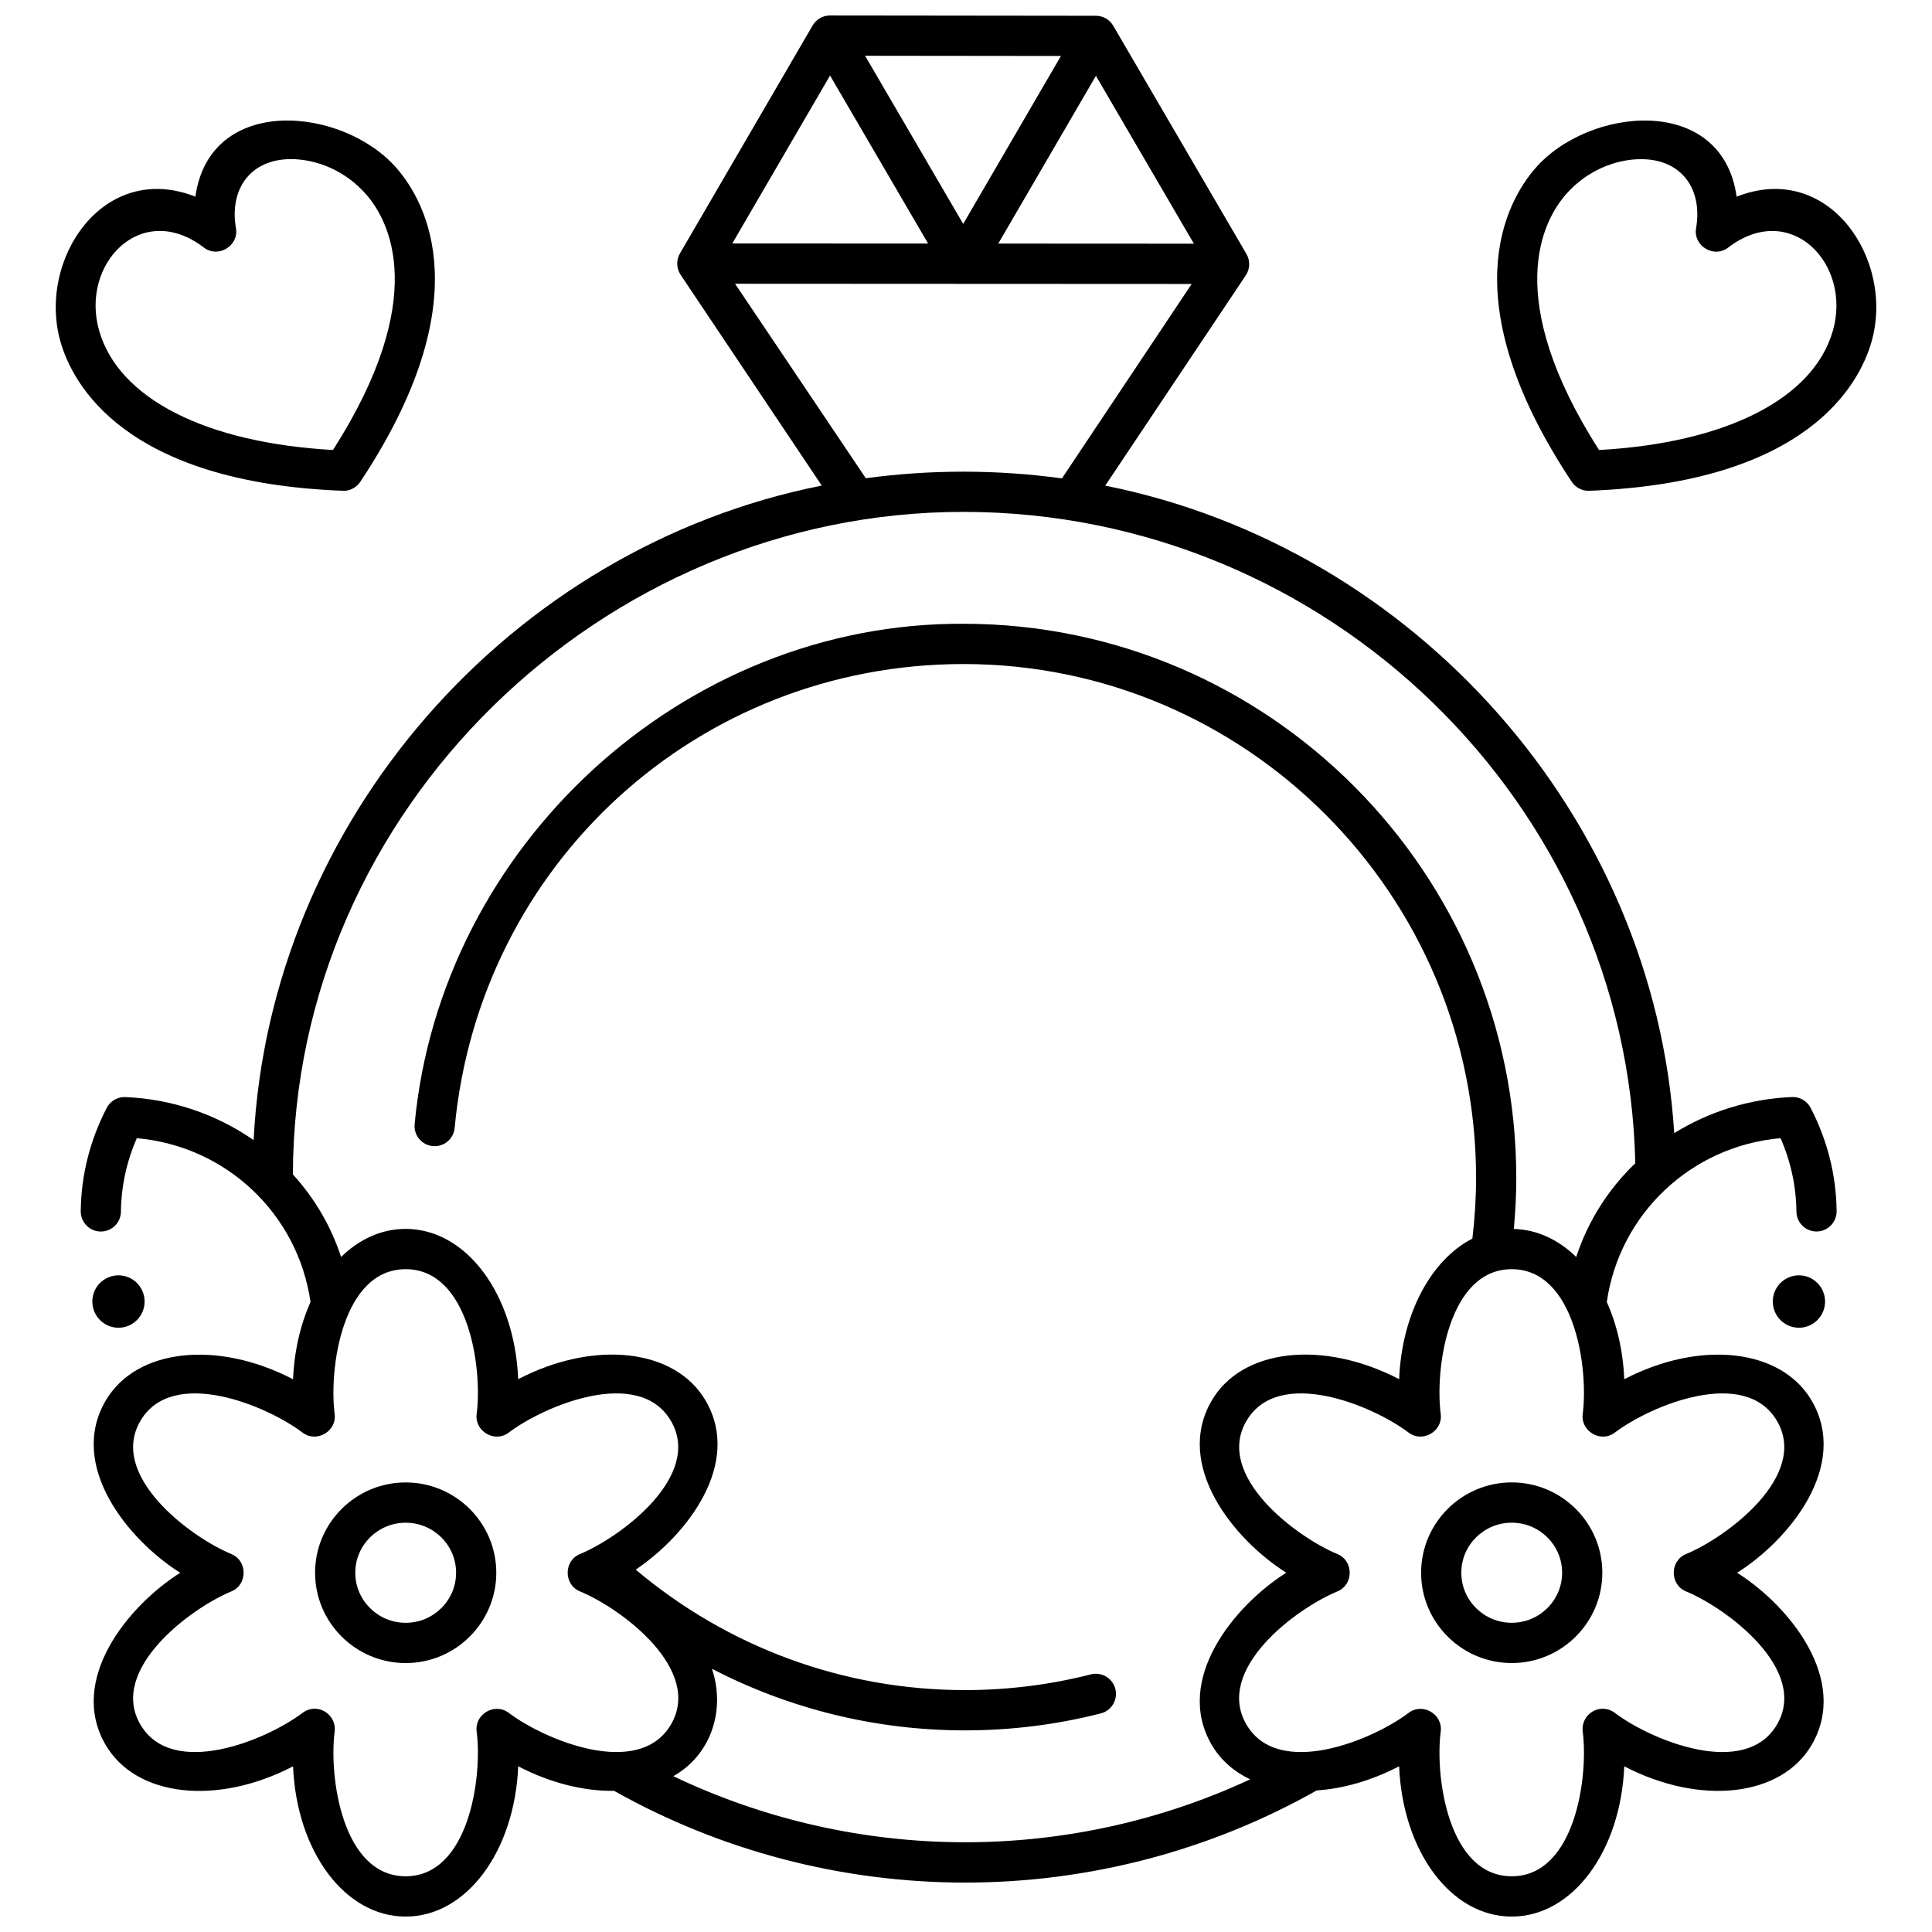<?xml version="1.0" encoding="UTF-8"?>
<!-- Uploaded to: ICON Repo, www.iconrepo.com, Generator: ICON Repo Mixer Tools -->
<svg width="800px" height="800px" version="1.1" viewBox="144 144 512 512" xmlns="http://www.w3.org/2000/svg">
 <defs>
  <clipPath id="a">
   <path d="m165 148.09h466v503.81h-466z"/>
  </clipPath>
 </defs>
 <path d="m564.96 274.07c-1.777 0-3.445-0.891-4.434-2.383-31.93-48.129-17.426-74.098-9.707-83.031 14.203-16.441 49.57-19.852 53.41 7.465 24.426-9.641 41.992 16.738 35.73 38.5-3.199 11.125-16.891 37.234-74.793 39.441-0.07 0.008-0.141 0.008-0.207 0.008zm13.945-87.891c-6.652 0-14.395 2.941-20.031 9.465-6 6.945-16.902 27.266 8.887 67.617 33.723-1.891 56.789-13.598 61.965-31.59 5.109-17.77-11.211-34.73-27.762-22.047-3.773 2.894-9.301-0.465-8.484-5.152 1.773-10.246-3.746-18.293-14.574-18.293z"/>
 <path d="m234.84 274.06c-57.902-2.211-71.594-28.32-74.793-39.441-6.258-21.762 11.309-48.145 35.73-38.5 3.84-27.316 39.203-23.91 53.41-7.465 7.719 8.934 22.223 34.902-9.707 83.031-0.988 1.492-2.656 2.383-4.434 2.383-0.07-0.004-0.141-0.004-0.207-0.008zm-28.312-69.598c0.816 4.691-4.711 8.047-8.484 5.152-16.551-12.684-32.871 4.277-27.762 22.047 5.176 17.992 28.242 29.699 61.965 31.59 25.789-40.352 14.887-60.672 8.887-67.617-5.637-6.523-13.379-9.465-20.031-9.465-10.832 0.004-16.352 8.051-14.574 18.293z"/>
 <path d="m251.51 584.73c-13.242 0-24.012-10.738-24.012-23.934 0-13.195 10.773-23.934 24.012-23.934 13.238 0 24.012 10.738 24.012 23.934 0 13.195-10.77 23.934-24.012 23.934zm0-37.195c-7.367 0-13.359 5.949-13.359 13.262s5.992 13.262 13.359 13.262c7.367 0 13.359-5.949 13.359-13.262 0-7.316-5.992-13.262-13.359-13.262z"/>
 <path d="m182.32 488.92c0 3.836-3.102 6.945-6.926 6.945-3.824 0-6.926-3.109-6.926-6.945s3.102-6.945 6.926-6.945c3.824 0 6.926 3.109 6.926 6.945"/>
 <g clip-path="url(#a)">
  <path d="m615.86 445.62c2.723 6.227 4.137 12.758 4.211 19.461 0.031 2.93 2.41 5.277 5.324 5.277h0.059c2.941-0.031 5.301-2.449 5.269-5.394-0.105-9.516-2.418-18.719-6.879-27.359-0.969-1.875-2.945-3-5.047-2.875-11.203 0.484-21.91 3.863-31.109 9.562-5.285-83.84-68.766-155.21-150.79-171.59l37.25-55.73c1.137-1.699 1.203-3.898 0.172-5.664l-35.301-60.484c-0.953-1.637-2.703-2.641-4.594-2.644l-70.461-0.078h-0.008c-1.895 0-3.648 1.008-4.602 2.648l-35.164 60.414c-1.027 1.766-0.957 3.965 0.18 5.664l37.402 55.852c-82.684 16.445-146.28 88.922-150.56 173.46-9.785-6.809-21.535-10.863-33.887-11.398-2.102-0.125-4.078 1.004-5.047 2.875-4.461 8.641-6.777 17.848-6.879 27.359-0.031 2.945 2.324 5.363 5.269 5.394h0.059c2.914 0 5.293-2.352 5.324-5.277 0.074-6.707 1.488-13.238 4.211-19.461 23.664 2.086 42.676 20.031 46.031 43.43-2.66 5.926-4.312 12.891-4.629 20.457-20.137-10.473-41.617-8.148-49.688 5.711-10.008 17.188 5.844 36.762 19.777 45.578-13.926 8.809-29.785 28.395-19.777 45.578 8.07 13.859 29.551 16.184 49.688 5.711 0.941 22.531 13.707 39.816 29.832 39.816s28.891-17.285 29.836-39.824c8.613 4.477 17.465 6.609 25.414 6.504 28.215 15.879 60.297 24.289 92.906 24.312h0.129c32.719 0 64.883-8.449 93.145-24.414 6.988-0.477 14.508-2.586 21.855-6.406 0.941 22.543 13.707 39.828 29.832 39.828s28.891-17.285 29.832-39.824c20.137 10.473 41.617 8.148 49.688-5.711 10.008-17.184-5.856-36.77-19.777-45.578 13.934-8.816 29.785-28.391 19.777-45.578-8.07-13.859-29.551-16.184-49.688-5.711-0.316-7.562-1.969-14.531-4.629-20.457 3.359-23.395 22.371-41.336 46.035-43.426zm-155.47-237.04-51.84-0.027 25.879-44.461zm-35.23-49.746-25.902 44.504-26.004-44.562zm-61.191 5.18 25.988 44.531-51.891-0.027zm-25.172 55.18 121.01 0.059-34.379 51.523c-17.223-2.356-34.754-2.367-51.98-0.043zm-59.988 378.72c-3.691-2.793-9.09 0.363-8.492 4.949 1.566 12.012-2.035 38.367-18.812 38.367-16.789 0-20.375-26.355-18.816-38.367 0.41-3.144-2.109-6.027-5.281-6.027-1.133 0-2.266 0.363-3.211 1.078-9.578 7.246-34.551 17.602-43.012 3.074-8.449-14.508 13.238-30.75 24.156-35.266 4.297-1.777 4.297-8.09 0-9.867-10.918-4.516-32.602-20.766-24.156-35.266 8.461-14.531 33.449-4.164 43.012 3.074 3.691 2.793 9.09-0.359 8.492-4.949-1.562-12.012 2.035-38.367 18.816-38.367 16.785 0 20.379 26.355 18.816 38.367-0.598 4.59 4.801 7.742 8.492 4.949 9.578-7.246 34.555-17.602 43.012-3.074 8.449 14.508-13.238 30.75-24.16 35.266-4.297 1.777-4.297 8.09 0 9.867 11.238 4.648 32.598 20.773 24.16 35.266-8.465 14.531-33.449 4.16-43.016-3.074zm293.12-74.25c9.562-7.238 34.551-17.602 43.012-3.074 8.445 14.5-13.238 30.75-24.156 35.266-4.297 1.777-4.297 8.09 0 9.867 10.918 4.516 32.605 20.758 24.156 35.266-8.457 14.527-33.434 4.172-43.012-3.074-0.945-0.715-2.074-1.078-3.211-1.078-3.172 0-5.691 2.883-5.281 6.027 1.562 12.012-2.027 38.367-18.816 38.367-16.777 0-20.379-26.355-18.816-38.367 0.598-4.59-4.801-7.742-8.492-4.949-9.566 7.234-34.551 17.609-43.012 3.074-8.438-14.492 12.922-30.617 24.16-35.266 4.297-1.777 4.297-8.09 0-9.867-10.918-4.516-32.605-20.758-24.16-35.266 8.457-14.527 33.434-4.172 43.012 3.074 3.691 2.793 9.09-0.363 8.492-4.949-1.566-12.012 2.027-38.367 18.816-38.367 16.781 0 20.375 26.355 18.816 38.367-0.598 4.59 4.801 7.742 8.492 4.949zm-10.211-46.547c-4.676-4.566-10.348-7.273-16.539-7.43 0.422-4.555 0.656-9.121 0.652-13.652-0.055-80.852-65.727-146.67-146.39-146.73-74.309-0.453-138.63 58.746-145.56 132.61-0.273 2.934 1.875 5.539 4.805 5.812 2.93 0.273 5.527-1.879 5.801-4.812 6.574-70.105 64.535-122.94 134.85-122.94h0.098c74.797 0.051 135.69 61.086 135.74 136.06 0.004 5.379-0.34 10.812-0.977 16.203-10.918 5.609-18.688 19.863-19.414 37.254-20.137-10.469-41.617-8.148-49.688 5.711-10.004 17.188 5.852 36.766 19.777 45.578-13.934 8.816-29.785 28.391-19.777 45.578 2.371 4.07 5.902 7.133 10.211 9.184-23.508 10.934-49.32 16.672-75.52 16.672h-0.125c-26.82-0.02-53.254-6.055-77.227-17.512 10.113-5.699 13.887-17.637 10.23-28.469 20.527 10.645 43.398 16.316 66.957 16.332h0.102c12.184 0 24.297-1.512 36.008-4.5 2.852-0.727 4.574-3.633 3.848-6.488-0.727-2.856-3.629-4.582-6.477-3.856-10.855 2.766-22.082 4.168-33.379 4.168h-0.094c-32.035-0.02-62.707-11.312-87.156-31.922 13.602-9.156 28.25-28.09 18.543-44.766-8.07-13.859-29.551-16.18-49.688-5.711-0.945-22.539-13.707-39.824-29.836-39.824-6.41 0-12.281 2.738-17.098 7.441-2.723-8.324-7.141-15.699-12.773-21.875 0.246-96.703 81.871-175.65 177.78-175.58 96.422 0.066 175.86 77.336 177.97 172.62-7.012 6.723-12.48 15.133-15.652 24.828z"/>
 </g>
 <path d="m520.61 560.79c0-13.195 10.773-23.934 24.012-23.934s24.012 10.738 24.012 23.934c0 13.195-10.773 23.934-24.012 23.934s-24.012-10.734-24.012-23.934zm10.652 0c0 7.312 5.992 13.262 13.359 13.262s13.359-5.949 13.359-13.262-5.992-13.262-13.359-13.262c-7.367 0.004-13.359 5.949-13.359 13.262z"/>
 <path d="m627.66 488.92c0 3.836-3.102 6.945-6.926 6.945s-6.926-3.109-6.926-6.945 3.102-6.945 6.926-6.945 6.926 3.109 6.926 6.945"/>
</svg>